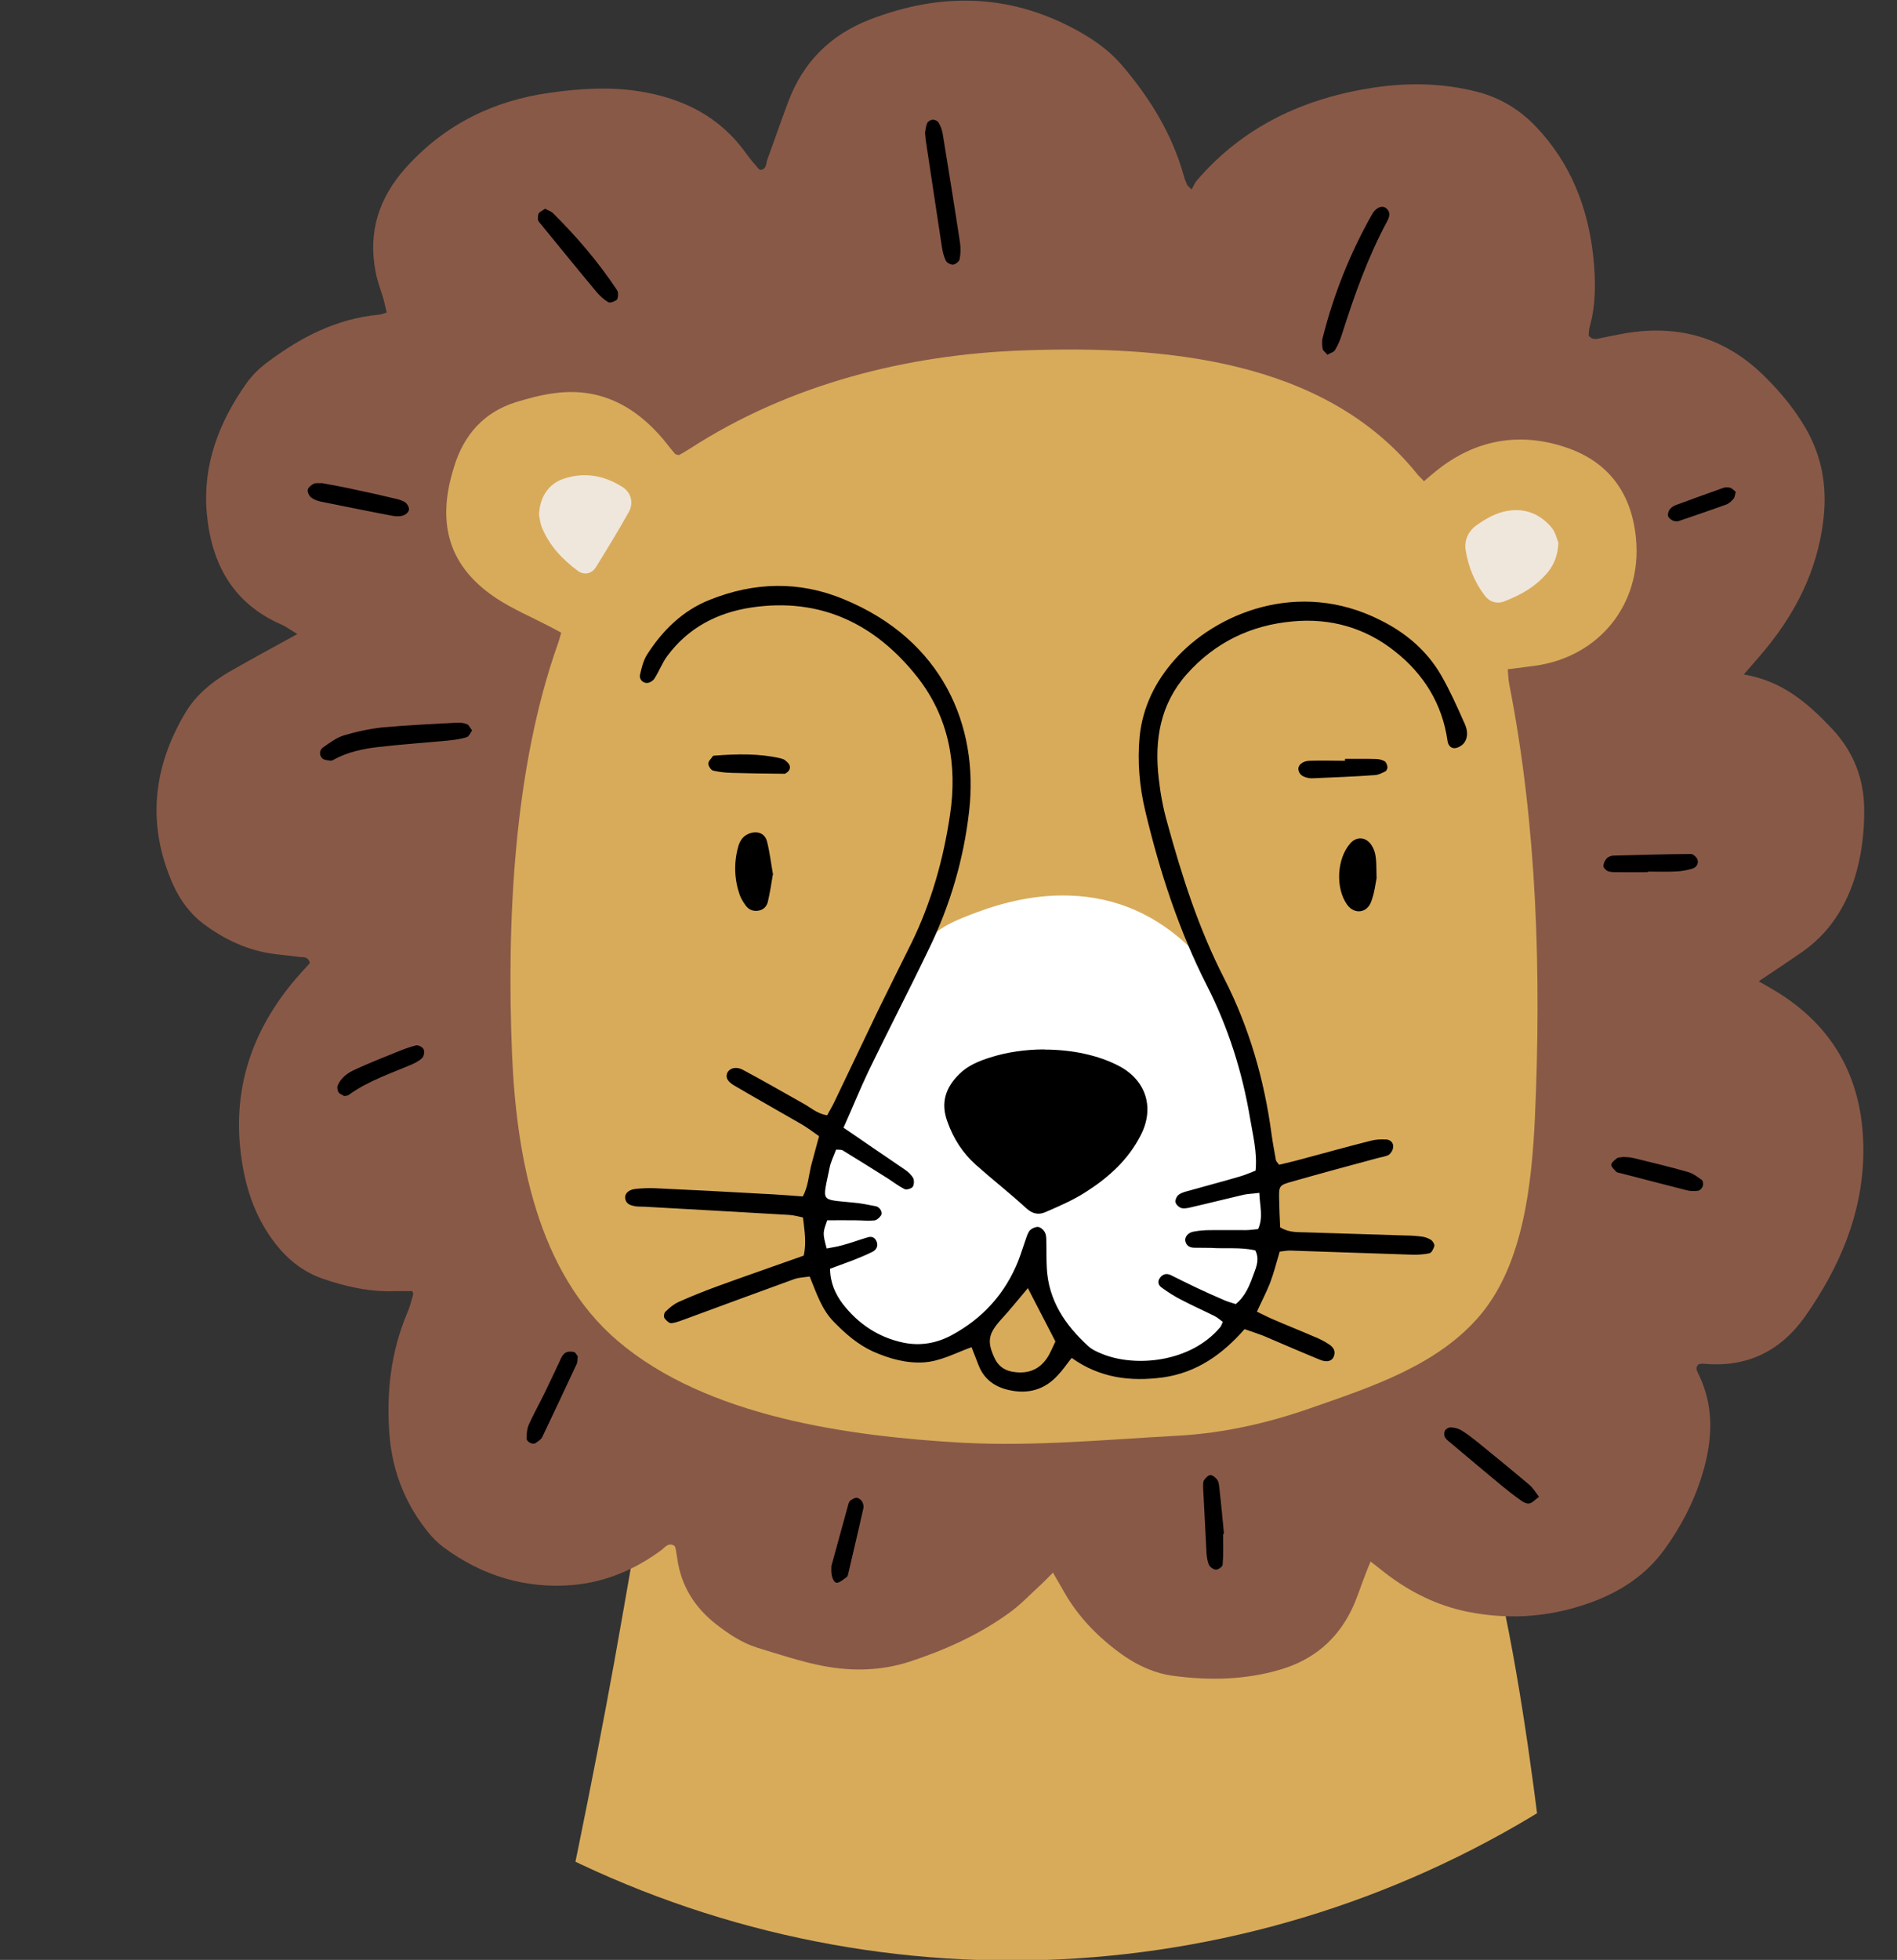 <?xml version="1.0" encoding="UTF-8"?>
<svg width="12.729mm" height="13.146mm" version="1.1" viewBox="0 0 12.729 13.146" xmlns="http://www.w3.org/2000/svg"><rect x="0" y="0" width="12.729" height="13.146" fill="#333333" stroke="none"/><defs><clipPath id="clipPath50"><circle cx="105.53" cy="148.44" r="6.79" style="fill:none;opacity:.65;paint-order:stroke fill markers;stroke-width:.1"/></clipPath></defs><g transform="translate(-98.743 -142.08)"><g clip-path="url(#clipPath50)"><path d="m103.21 160.13c-.058.036-.092.061-.13.079-.114.055-.226.12-.347.157-.305.098-.568-.081-.576-.401-.008-.358.119-.655.458-.825.066-.033.136-.061.203-.095.057-.029.11-.061.164-.095.037-.025.052-.063.05-.12-.057-.001-.107-.006-.16-.006-.318-.004-.637-.003-.955-.014-.477-.017-1.561.066-1.501-.666.041-.504.294-.875.736-1.119.014-.007.028-.015.043-.022.16-.074.143-.04.136-.22-.022-.604-.008-1.231-.163-1.819-.139-.528-.376-1.169-.922-1.396-.331-.138-.752-.076-.988.194-.161.187-.219.441-.263.684-.018.099-.062.223-.163.227-.066.003-.121-.055-.138-.117-.018-.063-.007-.131.007-.194.051-.249.13-.499.281-.703.493-.668 1.458-.528 1.968.032.35.384.491.912.572 1.414.09.54.17 1.115.136 1.662-.001.021.004.041.007.07.03.001.055.006.079.003.624-.085.586-.976.692-1.469.174-.817.342-1.637.485-2.461.032-.178.062-.356.092-.533.005-.033.018-.061.051-.076.094-.045.19-.09.292-.138.021.051.043.099.061.149.117.345.362.539.711.61.469.097.91.014 1.317-.227.105-.061.189-.153.282-.232.019-.017.037-.035.065-.059.025.029.045.051.065.074.062.079.123.158.186.237.079.095.172.174.273.243.532.357 1.202.099 1.425-.409.023-.052.044-.107.066-.161.58.309.595.241.976.27.011.036.023.076.033.117.291 1.352.339 2.74.608 4.09.045.233.081.201.254.201.453.001.9.041 1.294.294.269.171.561.496.482.841-.167.725-1.497.678-2.033.682-.142.001-.285 0-.437 0-.006.04-.015.069-.012.098.011.132.025.265.04.395.011.091.058.153.147.189.107.045.211.101.313.157.194.109.284.28.28.5-.001.139-.021.274-.073.404-.048.12-.128.207-.243.263-.153.074-.311.106-.478.068-.114-.026-.225-.066-.328-.123-.091-.048-.156-.125-.216-.22-.029.04-.054.072-.077.105-.054.074-.113.141-.194.186-.158.09-.321.102-.486.017-.156-.08-.276-.196-.347-.358-.026-.057-.048-.116-.073-.172-.037-.01-.048.018-.063.037-.029.039-.055.079-.085.116-.139.175-.437.296-.721.153-.157-.079-.285-.183-.333-.364-.062-.236.037-.495.244-.622.11-.068.225-.121.353-.138.037-.006.072-.018.105-.026.028-.103.039-.532.018-.708-.021-.006-.044-.017-.069-.017-.499-.003-.998-.003-1.497-.004-.025 0-.051.007-.085.011-.003.035-.011.065-.008.095.01.132.018.265.035.397.015.117.065.222.147.31.062.066.12.136.168.212.165.265.16.544.045.824-.054.131-.157.226-.282.292-.103.052-.209.069-.324.036-.11-.032-.205-.087-.288-.164-.138-.127-.249-.274-.317-.466-.026.032-.045.055-.062.079-.037.052-.066.11-.107.157-.054.059-.11.119-.175.161-.182.124-.365.102-.517-.055-.116-.117-.186-.256-.197-.423-.003-.041-.004-.084-.008-.153" clip-path="none" fill="#d8ab5b" style="stroke-width:.353"/><path d="m101.51 150.74c-.037 0-.076-.001-.113 0-.17.007-.331-.029-.488-.083-.13-.045-.233-.127-.317-.234-.13-.167-.197-.357-.227-.562-.07-.462.063-.864.362-1.215.032-.037.065-.073.095-.106-.01-.045-.043-.039-.068-.041-.054-.008-.109-.012-.164-.019-.181-.023-.34-.097-.484-.205-.09-.069-.154-.158-.201-.26-.178-.4-.138-.787.084-1.158.07-.116.174-.201.289-.269.149-.085.299-.167.46-.255-.028-.017-.051-.033-.076-.048-.01-.006-.019-.011-.029-.015-.325-.141-.47-.405-.502-.743-.03-.324.079-.61.262-.871.04-.058.094-.11.152-.152.22-.164.459-.287.739-.313.017-.001.032-.008.054-.015-.008-.033-.015-.065-.023-.095-.018-.058-.04-.116-.051-.175-.054-.269.022-.502.205-.704.259-.287.586-.448.966-.5.197-.028.396-.041.595-.01.298.047.546.171.723.422.026.036.055.069.084.102.003.003.01.003.017.003.033-.01.029-.043.037-.066.048-.13.092-.26.141-.39.099-.265.282-.448.543-.55.493-.192.973-.176 1.436.094.097.057.185.123.258.208.189.22.339.463.418.746.005.022.015.041.023.062.003.004.008.007.029.028.011-.019.019-.041.033-.058.314-.367.722-.555 1.192-.626.232-.034.463-.03.692.029.154.04.284.119.393.233.236.248.351.547.386.881.015.154.018.31-.025.462-.006.021-.006.043-.007.059.026.033.054.022.08.017.054-.011.107-.022.163-.032.362-.062.678.029.941.292.106.105.201.22.276.351.105.185.139.379.117.591-.039.362-.198.664-.431.933-.032.036-.063.073-.105.121.259.043.431.193.593.365.143.153.214.333.215.542.001.161-.019.32-.069.474-.065.194-.174.358-.343.477-.095.066-.192.13-.296.2.037.021.069.039.101.058.419.249.61.626.601 1.107-.008.401-.161.754-.387 1.078-.165.236-.393.35-.685.322-.01-.001-.021.001-.032.003-.03.025-.008.051.001.073.097.201.092.407.037.616-.055.205-.15.393-.276.564-.116.156-.27.26-.448.331-.281.11-.569.136-.864.077-.204-.041-.387-.132-.551-.258-.03-.023-.059-.047-.101-.079-.014.034-.025.058-.033.081-.033.083-.058.168-.097.247-.098.198-.254.329-.467.394-.238.072-.481.077-.723.045-.121-.015-.234-.065-.336-.135-.17-.12-.311-.263-.412-.448-.018-.033-.039-.065-.063-.11-.03.03-.051.052-.073.073-.077.07-.15.149-.236.208-.2.142-.423.241-.655.317-.189.061-.383.065-.575.029-.152-.029-.3-.079-.448-.124-.101-.032-.189-.091-.273-.156-.146-.114-.237-.26-.262-.445-.003-.022-.007-.044-.011-.066-.001-.004-.004-.01-.007-.015-.039-.025-.062.007-.085.026-.178.132-.375.216-.594.236-.322.028-.615-.063-.872-.254-.073-.054-.132-.134-.183-.212-.105-.165-.164-.349-.179-.546-.021-.281.01-.553.12-.813.018-.04.028-.084.04-.125.001-.004-.003-.01-.005-.018" clip-path="none" fill="#895947" style="stroke-width:.353"/><path d="m108.86 146.57c.004.039.004.07.01.099.187.949.216 1.95.172 2.915-.021.433-.076.965-.36 1.309-.285.345-.744.492-1.151.634-.281.098-.571.164-.87.182-.486.026-.974.074-1.462.048-.755-.043-1.71-.172-2.31-.682-.543-.462-.681-1.246-.71-1.921-.037-.887.011-1.925.309-2.76.007-.021.012-.041.021-.07-.026-.014-.052-.029-.08-.043-.117-.061-.24-.113-.351-.185-.3-.197-.398-.463-.309-.812.007-.026.014-.051.022-.077.066-.211.198-.361.412-.429.085-.026.174-.05.262-.061.302-.04.537.084.728.309.026.033.052.066.08.099.003.003.01.003.025.008.021-.011.047-.026.073-.043.67-.433 1.457-.633 2.248-.66.922-.032 2.004.054 2.629.824.012.017.029.03.05.054.029-.025.055-.048.083-.07.26-.209.555-.262.867-.158.292.097.446.313.473.617.039.435-.247.79-.681.849-.057.007-.113.015-.179.023" clip-path="none" fill="#d8ab5b" style="stroke-width:.353"/><path d="m105.66 150.63c-.032.041-.057.073-.081.106-.11.146-.237.27-.402.354-.222.113-.431.085-.631-.047-.094-.062-.172-.143-.238-.233-.058-.079-.09-.167-.103-.265-.032-.212-.023-.438.032-.649.057-.216.168-.426.262-.63.072-.152.147-.3.227-.446.074-.134.134-.284.222-.409.077-.11.226-.165.347-.211.2-.074.407-.12.623-.113.324.01.594.136.824.361.143.139.243.306.314.491.176.452.247.921.215 1.404-.014.189-.07.365-.164.528-.103.176-.256.296-.453.354-.165.048-.332.061-.5.007-.099-.03-.183-.083-.251-.161-.074-.085-.135-.178-.176-.282-.019-.048-.04-.098-.065-.158" clip-path="none" fill="#fff" style="stroke-width:.353"/><path d="m109.2 145.72c-.004.084-.028.143-.068.194-.079.098-.183.157-.299.201-.05.018-.097 0-.127-.04-.069-.09-.11-.194-.128-.303-.011-.063.014-.125.07-.167.066-.047.135-.087.215-.099.119-.019.219.025.294.116.025.032.033.076.043.098" clip-path="none" fill="#f0e7dc" style="stroke-width:.353"/><path d="m102.36 145.54c.001-.121.062-.214.163-.248.139-.047.271-.025.396.054.058.036.077.106.044.167-.07.125-.145.248-.22.369-.029.048-.081.058-.124.026-.103-.077-.19-.168-.24-.291-.012-.029-.014-.061-.018-.077" clip-path="none" fill="#f0e7dc" style="stroke-width:.353"/><g><path d="m105.64 150.72c-.065.077-.12.146-.181.212-.084.094-.094.145-.044.254.023.052.062.083.117.094.097.018.179-.006.236-.09.025-.037.041-.081.057-.112-.065-.124-.121-.236-.185-.358m1.684-.827c.048-.012.099-.023.149-.037.154-.041.307-.084.462-.123.035-.01.073-.012.109-.01.028.001.051.022.047.052-.001.018-.015.041-.029.051-.022.012-.051.015-.076.022-.19.051-.379.102-.568.156-.092.025-.094.029-.092.119.001.063.004.125.007.189.059.037.119.032.175.034.223.007.446.014.668.021.037 0 .074.003.112.008.019.003.041.011.058.022.011.008.023.028.022.039-.005.019-.018.045-.032.05-.036.008-.073.01-.11.01-.276-.01-.551-.018-.827-.028-.021 0-.041.004-.069.007-.021.07-.039.142-.065.211-.025.063-.057.124-.088.192.039.018.072.036.105.05.092.04.186.077.278.117.035.014.068.03.099.051.028.018.048.043.035.079-.012.036-.048.045-.095.025-.127-.052-.254-.107-.38-.161-.039-.015-.079-.028-.125-.044-.147.168-.32.292-.548.324-.218.029-.423.004-.612-.131-.033.041-.059.081-.091.114-.09.101-.204.131-.333.101-.092-.021-.164-.072-.2-.164-.015-.039-.03-.077-.048-.123-.112.041-.209.095-.322.102-.12.007-.232-.026-.339-.073-.103-.047-.186-.12-.265-.201-.08-.083-.114-.189-.16-.302-.036.006-.072.006-.105.018-.24.087-.478.175-.717.263-.035.012-.069.028-.105.032-.014.003-.036-.018-.047-.033-.007-.01-.003-.036.006-.044.026-.025.055-.05.088-.065.087-.039.175-.074.265-.107.19-.069.38-.135.575-.204.019-.083.006-.165-.005-.256-.033-.007-.062-.015-.092-.017-.324-.019-.646-.037-.97-.055-.021-.001-.043 0-.063-.003-.032-.006-.063-.014-.068-.054-.004-.033.025-.059.074-.063.043-.004.085-.006.127-.004.238.011.477.023.717.037.09.004.179.011.274.018.035-.066.039-.135.054-.2.017-.066.036-.132.055-.204-.041-.029-.079-.058-.119-.081-.147-.085-.295-.168-.442-.254-.051-.029-.066-.054-.057-.084.012-.036.059-.052.107-.026.136.072.269.15.404.225.051.028.094.069.161.08.017-.032.036-.062.051-.095.099-.205.196-.412.295-.617.072-.147.146-.295.219-.442.134-.273.216-.565.26-.864.05-.333-.008-.652-.219-.921-.282-.357-.65-.537-1.116-.467-.229.035-.423.136-.564.327-.033.045-.054.102-.085.15-.01.015-.033.029-.05.029-.03 0-.051-.026-.047-.052.01-.047.022-.095.045-.134.105-.165.24-.299.424-.372.298-.119.599-.128.898-.004.664.273.907.849.842 1.421-.036.322-.128.634-.271.927-.131.273-.27.54-.402.813-.059.123-.11.251-.17.384.069.047.13.088.19.13.074.051.15.101.223.152.022.015.043.035.055.057.007.015.006.044-.004.058-.01.012-.04.021-.054.015-.037-.018-.072-.045-.107-.068-.103-.065-.207-.13-.31-.193-.008-.004-.021-.003-.043-.004-.014.04-.036.081-.044.125-.047.232-.066.207.156.23.052.004.105.015.156.025.026.006.047.041.033.062-.01.015-.029.032-.045.033-.043.004-.085-.001-.128-.001-.062-.001-.125 0-.187 0-.03.084-.032.084-.004.189.036-.007.072-.012.106-.022.057-.015.112-.036.167-.052.029-.01.052 0 .063.03.011.029-.004.054-.028.066-.043.022-.087.039-.131.057-.05.019-.099.037-.154.057 0 .092.035.17.085.236.105.135.24.225.408.26.113.023.222.004.324-.051.208-.113.358-.278.446-.499.019-.05.035-.101.052-.15.007-.019.014-.043.029-.057.014-.012.039-.022.055-.019.017.004.037.023.044.04.01.023.007.051.008.077.001.054 0 .106.003.16.012.216.123.38.276.52.026.025.062.041.097.055.222.09.591.057.79-.179.007-.008.01-.018.018-.037-.018-.012-.036-.03-.058-.04-.072-.036-.145-.068-.215-.105-.047-.023-.092-.052-.135-.083-.025-.017-.033-.043-.012-.069.017-.022.041-.03.07-.017.057.028.113.057.171.084.062.029.125.058.189.085.023.01.048.017.077.026.066-.054.094-.128.121-.203.019-.05.039-.101.01-.157-.098-.023-.198-.01-.299-.017-.037-.001-.074 0-.112-.001-.028-.001-.051-.012-.058-.043-.007-.028.018-.059.055-.065.037-.007.074-.01.11-.01.08-.001.16 0 .24 0 .025 0 .051-.004.083-.007.036-.08.011-.156.008-.243-.041.006-.073.006-.102.012-.113.026-.226.055-.34.081-.025.006-.052.014-.077.01-.017-.003-.039-.023-.043-.039-.004-.015.008-.043.022-.052.021-.015.048-.021.074-.028.112-.032.225-.061.336-.094.035-.01.069-.025.105-.039.012-.124-.018-.237-.037-.351-.052-.31-.146-.608-.289-.889-.189-.371-.317-.765-.413-1.167-.04-.165-.055-.335-.039-.506.021-.198.105-.367.234-.513.271-.307.827-.547 1.382-.266.171.085.311.204.407.369.058.101.106.208.153.314.021.043.033.092.004.136-.012.019-.04.036-.062.039-.029.004-.048-.019-.052-.048-.035-.249-.16-.449-.353-.601-.198-.158-.434-.225-.686-.201-.281.025-.521.141-.71.353-.179.201-.219.442-.189.7.011.099.029.198.057.296.098.358.211.712.382 1.045.168.329.269.679.318 1.045.008.058.019.116.029.172.001.01.011.018.022.034" clip-path="none" style="stroke-width:.353"/><path d="m105.75 149.12c.181 0 .364.036.507.113.179.097.233.281.141.46-.084.167-.219.287-.372.384-.084.054-.178.094-.27.134-.044.019-.087.011-.128-.028-.11-.101-.227-.192-.338-.291-.088-.079-.15-.176-.19-.289-.047-.127-.011-.229.079-.318.058-.058.132-.088.208-.112.109-.035.236-.054.364-.054" clip-path="none" style="stroke-width:.353"/><path d="m101.91 146.98c-.011.017-.021.041-.036.045-.04.012-.081.018-.123.022-.158.015-.317.026-.474.044-.101.012-.198.033-.289.081-.008.006-.021.012-.029.01-.019-.003-.044-.004-.055-.017-.021-.022-.017-.055.007-.072.043-.03.087-.063.135-.079.085-.026.174-.045.263-.055.168-.015.338-.023.507-.032.019-.001.041.003.061.011.012.004.019.022.033.04" clip-path="none" style="stroke-width:.353"/><path d="m107.65 144.46c-.014-.018-.03-.028-.032-.04-.004-.026-.006-.054.001-.077.073-.288.182-.562.328-.821.003-.004.006-.008.008-.014.029-.041.066-.052.092-.029.029.026.019.057.004.085-.131.243-.222.502-.305.763-.011.035-.026.07-.045.101-.008.015-.032.019-.052.032" clip-path="none" style="stroke-width:.353"/><path d="m104.95 142.97c.003-.012.004-.04.014-.063.004-.011.023-.023.036-.025.014 0 .033.008.04.019.014.022.023.048.028.073.04.245.08.491.117.736.005.036.004.074-.003.109-.003.015-.028.034-.043.036-.017.001-.043-.012-.05-.028-.014-.028-.021-.061-.026-.091-.037-.241-.072-.481-.109-.721-.001-.011-.001-.022-.004-.045" clip-path="none" style="stroke-width:.353"/><path d="m103.93 147.94c-.011.066-.021.13-.035.19-.008.032-.032.055-.068.059-.035.004-.062-.01-.081-.036-.015-.022-.03-.044-.039-.069-.037-.107-.041-.216-.01-.327.011-.037.029-.066.066-.083.057-.025.112-.008.127.051.018.07.026.143.039.214" clip-path="none" style="stroke-width:.353"/><path d="m107.98 147.97c-.007.035-.014.099-.036.157-.028.079-.114.087-.161.022-.081-.112-.07-.313.023-.415.041-.044.099-.04.135.008.045.061.035.131.039.227" clip-path="none" style="stroke-width:.353"/><path d="m102.4 143.48c.018.01.04.017.054.03.158.157.302.325.426.511.005.008.011.019.01.029 0 .015-.001.036-.011.043-.015.01-.043.021-.054.014-.032-.019-.059-.044-.083-.073-.125-.15-.248-.302-.372-.453-.007-.008-.015-.017-.017-.026-.001-.014-.001-.033.005-.044.008-.011.025-.018.041-.03" clip-path="none" style="stroke-width:.353"/><path d="m109.07 152.12c-.026.018-.043.04-.065.044-.017.004-.041-.008-.058-.021-.047-.033-.092-.069-.136-.105-.11-.091-.219-.183-.327-.274-.017-.014-.035-.026-.045-.044-.007-.011-.007-.033 0-.044.005-.011.025-.023.039-.022.025.001.052.008.073.021.036.022.069.048.102.074.119.097.237.193.354.292.022.019.039.047.063.079" clip-path="none" style="stroke-width:.353"/><path d="m102.62 151.18c-.003.018-.001.036-.008.05-.076.163-.152.325-.23.488-.008.018-.029.03-.045.041-.019.014-.062-.008-.061-.032.001-.03.003-.063.015-.091.033-.073.072-.142.107-.214.035-.072.068-.143.102-.215.008-.019.018-.041.035-.052.014-.01.039-.011.057-.007.012.001.021.021.029.032" clip-path="none" style="stroke-width:.353"/><path d="m100.9 145.32c.066.012.139.025.211.041.092.019.185.04.277.062.026.006.052.012.073.026.015.01.029.036.026.051-.003.017-.025.035-.043.039-.023.007-.052.004-.077-.001-.154-.029-.31-.061-.464-.092-.025-.004-.052-.014-.072-.029-.014-.011-.026-.036-.023-.052.003-.015.023-.032.04-.04.012-.007.03-.003.052-.004" clip-path="none" style="stroke-width:.353"/><path d="m109.8 147.93c-.069 0-.138.001-.207 0-.021 0-.043 0-.062-.007-.012-.006-.029-.022-.029-.033 0-.018.01-.039.022-.052.01-.011.029-.018.043-.019.175-.004.349-.01.522-.011.015 0 .039.022.044.037.01.029-.008.054-.036.062-.035.01-.072.017-.107.018-.063.004-.127.001-.19.001v.004" clip-path="none" style="stroke-width:.353"/><path d="m101.05 149.43c-.01-.007-.028-.012-.035-.023-.007-.012-.011-.032-.007-.044.021-.052.065-.085.113-.107.092-.043.186-.08.278-.117.044-.018.09-.036.135-.047.015-.004.044.011.051.025.008.014.004.044-.007.057-.017.019-.043.032-.066.043-.146.063-.298.112-.429.207-.007.006-.019.006-.035.008" clip-path="none" style="stroke-width:.353"/><path d="m106.95 152.37c0 .068.003.136-.003.204 0 .014-.028.034-.044.034-.015.001-.039-.015-.047-.03-.011-.023-.014-.051-.017-.077-.008-.147-.015-.296-.023-.444 0-.015-.001-.034.005-.047.01-.015.029-.036.044-.036s.037.018.047.033c.011.018.011.041.014.062.011.099.021.2.03.299-.003 0-.005.001-.007.001" clip-path="none" style="stroke-width:.353"/><path d="m107.77 147.17c.069 0 .138-.001.205.001.021 0 .043.006.059.015.011.007.017.025.019.039.001.008-.006.023-.012.028-.023.011-.048.025-.073.026-.136.01-.274.015-.411.021-.011.001-.021 0-.032-.001-.032-.007-.062-.017-.069-.054-.007-.03.025-.061.074-.062.08-.003.158 0 .238 0v-.012" clip-path="none" style="stroke-width:.353"/><path d="m109.63 149.84c.019.001.047.001.072.007.123.03.245.059.367.094.035.01.065.033.094.054.008.007.011.03.005.043-.004.012-.019.028-.032.029-.025.003-.052.003-.077-.004-.147-.037-.295-.076-.442-.114-.011-.003-.023-.003-.029-.01-.014-.015-.035-.033-.033-.048.001-.015.023-.03.039-.043.007-.006.021-.004.037-.007" clip-path="none" style="stroke-width:.353"/><path d="m104.01 147.27c-.139-.001-.248-.003-.358-.006-.041-.001-.084-.006-.124-.015-.014-.004-.032-.03-.032-.047 0-.017.019-.033.03-.05.003-.003.01-.004.015-.004.146-.011.294-.015.438.018.01.003.021.006.029.011.022.017.045.039.032.065-.008.019-.035.03-.03.028" clip-path="none" style="stroke-width:.353"/><path d="m104.32 152.59c.033-.119.074-.27.116-.422.003-.01.008-.021.017-.026.012-.008.029-.018.041-.015.012.001.028.014.035.026.007.014.011.032.007.045-.033.149-.069.296-.103.445-.001.004-.004.011-.007.014-.021.014-.04.033-.063.039-.022.006-.048-.039-.041-.106" clip-path="none" style="stroke-width:.353"/><path d="m110.39 145.38c-.006.018-.006.036-.015.045-.012.015-.03.032-.048.039-.105.037-.209.074-.314.109-.014.006-.032.004-.045-.001-.012-.006-.028-.018-.032-.03-.003-.012.001-.032.01-.043.008-.012.022-.023.036-.029.109-.04.218-.08.328-.119.014-.004.032-.003.045.001.012.006.023.017.036.028" clip-path="none" style="stroke-width:.353"/></g></g></g></svg>
